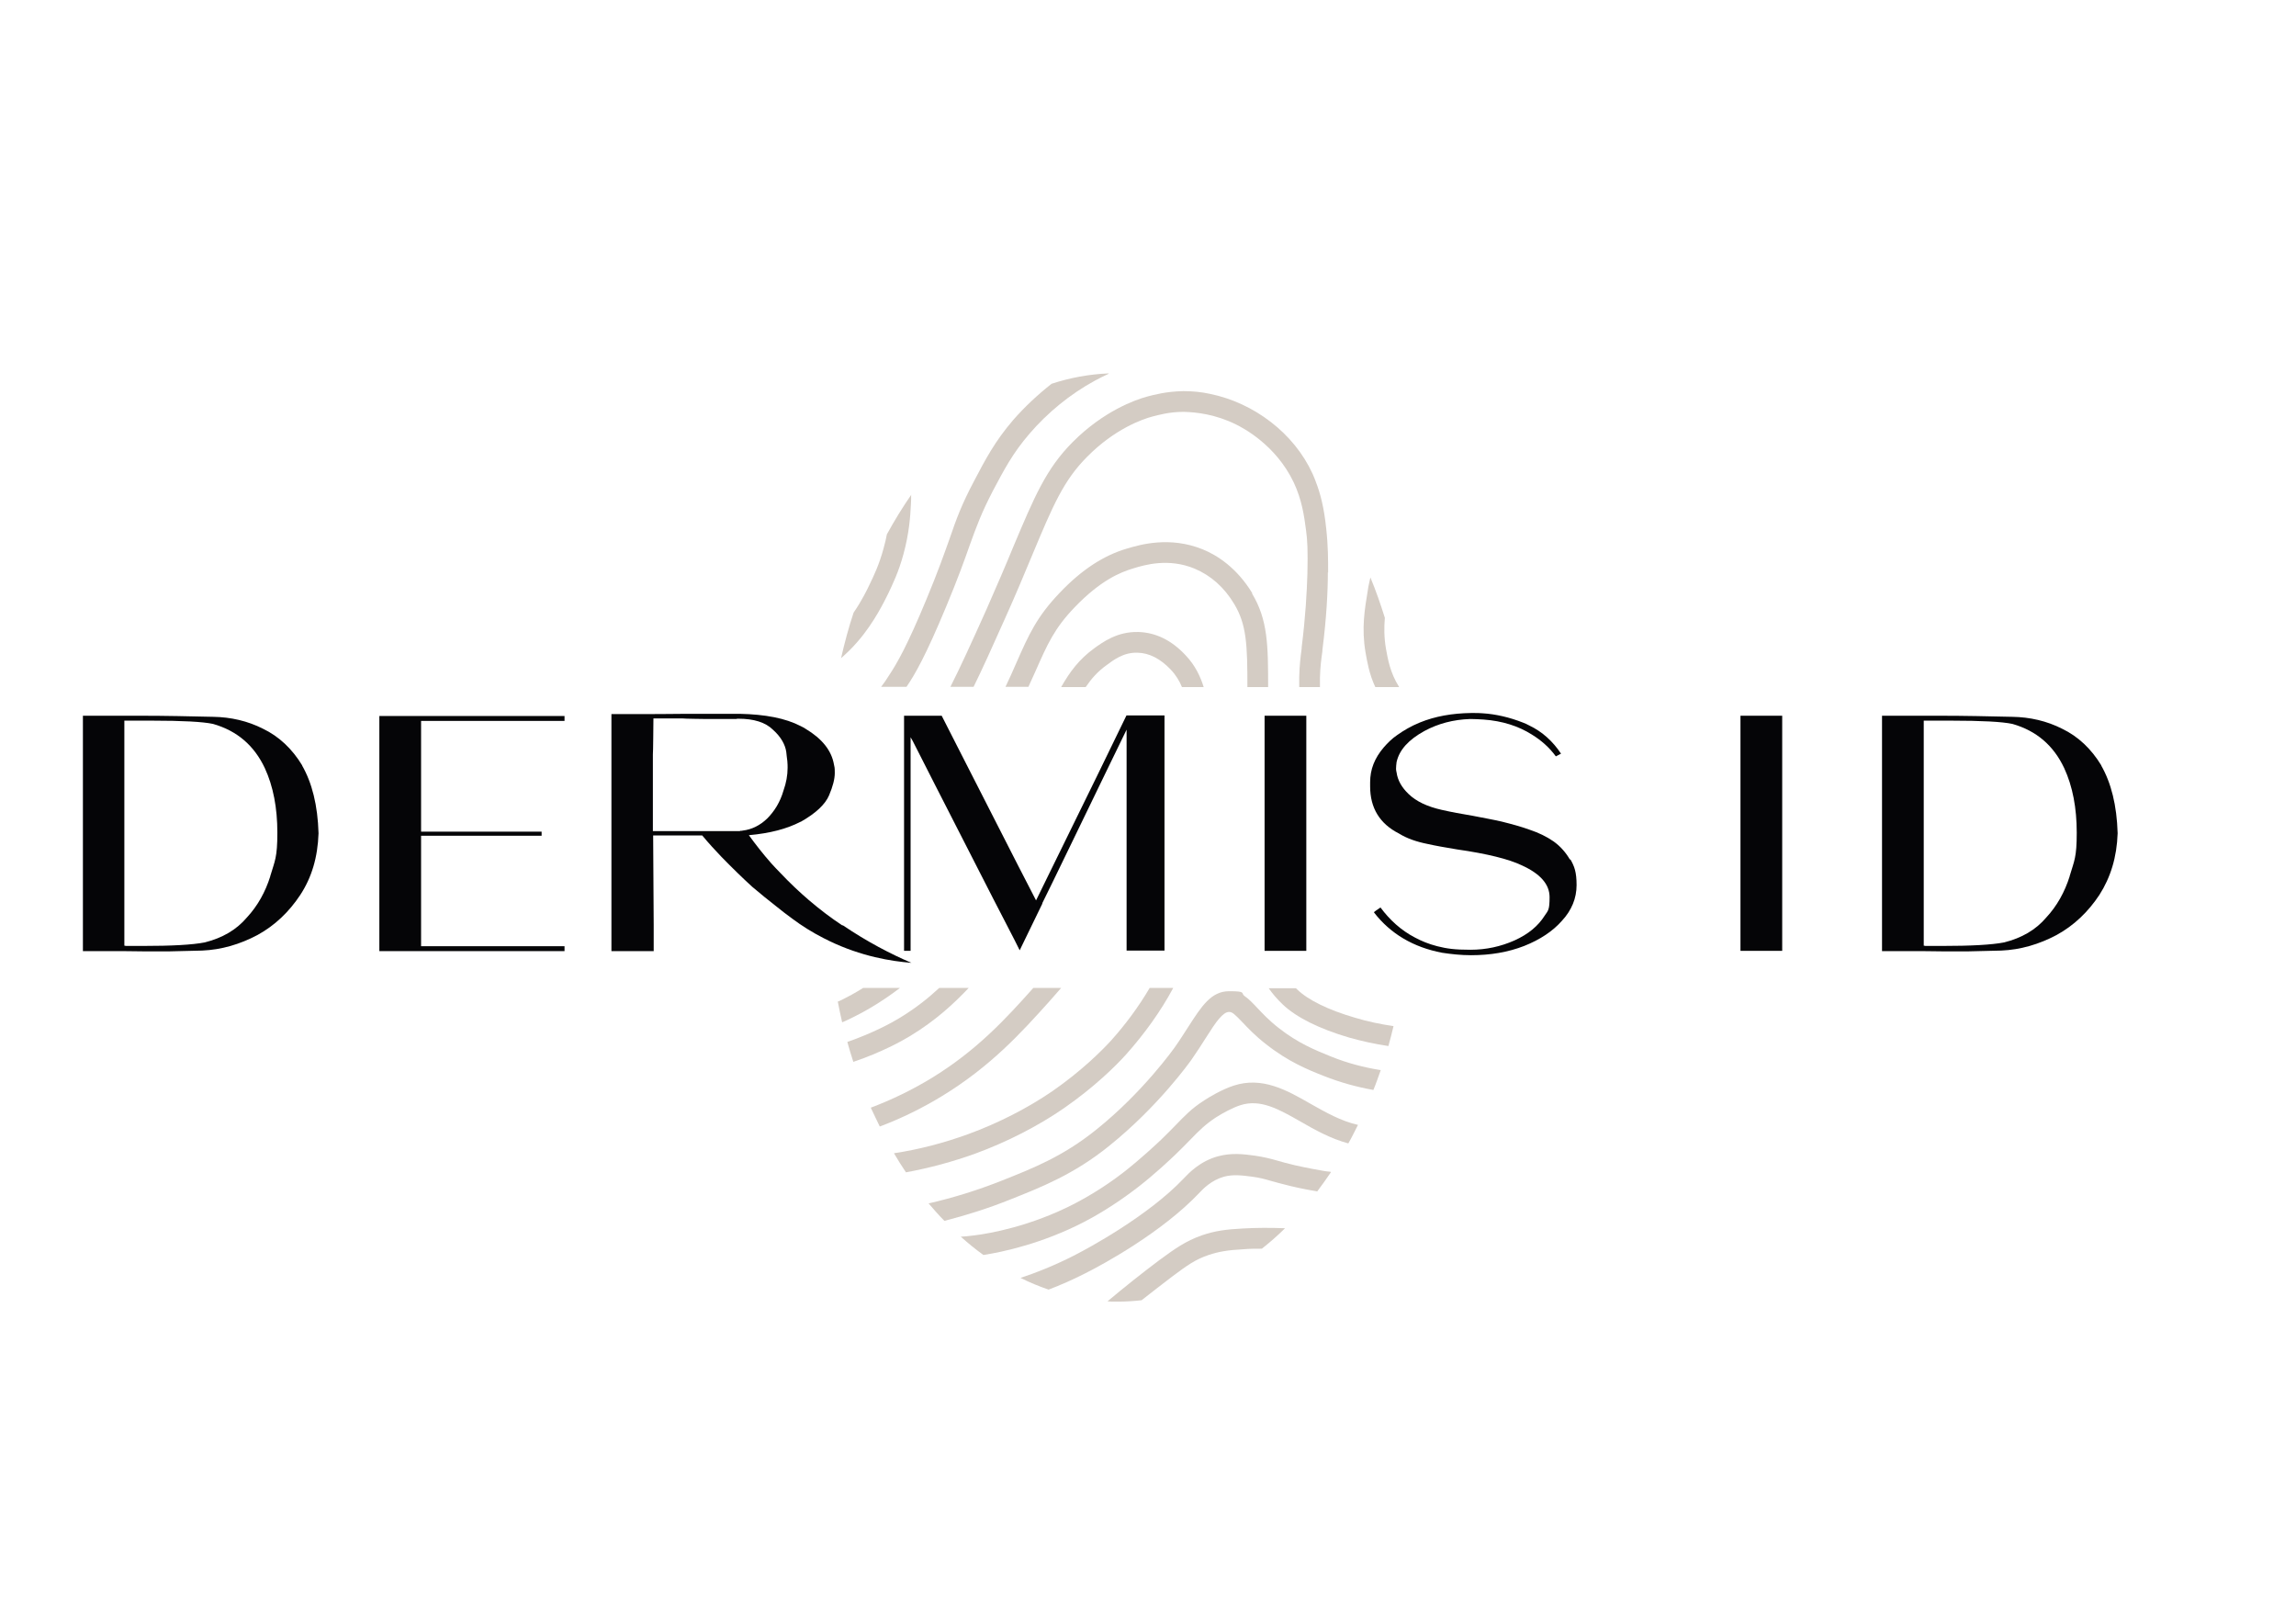 <svg viewBox="0 0 841.9 595.3" version="1.1" xmlns="http://www.w3.org/2000/svg" id="Layer_1">
  
  <defs>
    <style>
      .st0 {
        fill: #d4ccc4;
      }

      .st1 {
        fill: #050507;
      }
    </style>
  </defs>
  <g>
    <path d="M110.8,280.6c-3.7-6.1-8.5-10.6-14.3-13.4-5.7-2.9-11.9-4.3-18.3-4.4-8.6-.2-17.5-.4-26.8-.4h-21v86.3h14.7c3,0,5.8.1,8.5.1h8.1c5.2-.1,9.3-.2,12.4-.3,7.1-.3,13.9-2.3,20.3-5.7,6.4-3.5,11.6-8.5,15.7-14.7,4.2-6.4,6.4-13.8,6.7-22.6-.3-10.3-2.4-18.5-6-24.8ZM99.1,321.3c-1.8,5.7-4.6,10.8-8.6,15.1-3.8,4.5-9,7.5-15.4,9.1-4.6.9-12.2,1.3-22.7,1.3s-4.7,0-6.8-.1v-82.5h10c11.2,0,18.8.4,22.5,1.2,8.8,2.5,15.1,7.9,19,16.2,3.1,6.7,4.6,14.6,4.6,23.7s-.9,10.2-2.6,15.9Z" class="st1"></path>
    <path d="M139.1,262.5v86.2h67.9v-1.8h-52.6v-40.5h44.2v-1.5h-44.2v-40.6h52.6v-1.8h-67.9Z" class="st1"></path>
    <path d="M308.9,339.3c-4.1-2.7-8.2-5.8-12.3-9.3-3.5-3-7-6.3-10.4-9.9-1.2-1.2-2.3-2.4-3.4-3.6-3.1-3.5-5.8-7-8.2-10.3,7.7-.7,13.9-2.3,18.9-4.9h.1c5.5-3.1,9-6.4,10.4-9.7,1.4-3.3,2.1-6,2.1-8.2s-.1-2.1-.3-3.1c-.9-5.2-4.4-9.5-10.4-13.1-.5-.3-1.1-.7-1.8-1-5.6-2.9-13-4.3-22.4-4.5h-19.3c-4.5.1-13.7.1-27.7.1v86.9h15.5v-9.7l-.2-32.7h18c2.4,2.9,4.8,5.5,7.1,7.9,4,4.1,7.7,7.7,11.2,10.9,3.1,2.6,6,5,8.6,7,2.2,1.8,4.2,3.3,6.1,4.7,3.5,2.6,7.1,4.9,11.6,7.2.5.3,1.2.5,1.8.9,12,5.8,22.9,7.5,30.3,8.1-7.5-3.2-16.2-7.7-25.2-13.8ZM271.3,304.7h-31.9v-28.1c.1,0,.2-13.2.2-13.2h10.8c0,.1,8.6.2,8.6.2h11c0-.1.8-.1.8-.1,5.6,0,9.9,1.3,12.7,4.1,2.9,2.6,4.4,5.4,4.8,8,.1,1.3.3,2.4.4,3.4h0c.1,1,.1,1.9.1,2.5,0,2.7-.5,5.5-1.5,8.3-1.2,4.2-3.3,7.6-6,10.3-2.6,2.5-5.6,4-8.9,4.4-.3.1-.7.1-1,.1Z" class="st1"></path>
    <path d="M413,262.4l-10.5,21.6-22.6,46.1-6.6-12.8-22.4-43.9-5.6-11h-13.8v86.2h2.4v-78.3l.8,1.4,8.7,17.1,20.7,40.5,7.8,15.1,2,4,8.3-17.1v-.2c.1,0,22.4-46.1,22.4-46.1l8.5-17.5v81h13.9v-86.2h-13.9Z" class="st1"></path>
    <path d="M463.7,262.4v86.2h15.3v-86.2h-15.3Z" class="st1"></path>
    <path d="M575.7,315.2c-1.5-2.6-3.5-4.9-6-6.7-2.6-1.8-5.5-3.2-8.8-4.3-3.3-1.2-6.7-2.1-10.3-3-3.5-.8-7-1.4-10.5-2.1-4.2-.7-8-1.4-11.5-2.2-5.3-1.2-9.3-3.1-12.1-5.8-2.5-2.4-4-5-4.4-7.9-.1-.4-.2-.9-.2-1.3,0-.9.1-1.6.2-2.5,1-4.5,4.4-8.2,10.2-11.4,5-2.7,10.6-4.2,16.8-4.4,1.6,0,3.3.1,4.9.2,6.9.5,12.8,2.4,17.7,5.5,3.4,2.1,6.4,4.7,8.8,8l1.9-1c-3-4.5-6.8-8-11.6-10.3-.8-.4-1.5-.8-2.4-1.1-4.8-1.9-9.9-3.1-14.8-3.4-1.1-.1-2.1-.1-3.2-.1h-1c-6.9.1-13.2,1.2-18.8,3.5-3.2,1.3-5.9,2.9-8.3,4.6-1.9,1.3-3.5,2.9-4.9,4.5-3.4,4-5,8.1-5,12.8v1.5c0,7.9,3.5,13.7,10.6,17.3,2.9,1.8,6.4,3,10.4,3.8,3.1.7,6.6,1.3,10.8,2,11.2,1.6,19.1,3.6,23.7,5.8,6.9,3.1,10.3,7,10.3,11.7s-.5,4.9-1.8,6.8c-2.4,3.8-6,6.8-11.1,9.1-5,2.2-10.3,3.4-16.1,3.4s-8.6-.4-12.2-1.3c-3.1-.8-5.8-1.9-8.2-3.2-5-2.6-9.2-6.4-12.6-11-1.6,1.1-2.4,1.6-2.4,1.8,6.1,7.9,14.5,12.8,25,14.8,3.3.5,6.9.9,10.6.9,7.1,0,13.6-1.1,19.5-3.4,5.8-2.3,10.5-5.4,13.9-9.3,3.5-3.8,5.3-8.2,5.3-13s-.8-6.9-2.3-9.5Z" class="st1"></path>
    <path d="M638.2,262.4v86.2h15.3v-86.2h-15.3Z" class="st1"></path>
    <path d="M770.5,280.6c-3.7-6.1-8.5-10.6-14.3-13.4-5.7-2.9-11.9-4.3-18.3-4.4-8.6-.2-17.5-.4-26.8-.4h-21v86.3h14.7c3,0,5.8.1,8.5.1h8c5.3-.1,9.4-.2,12.5-.3,7.1-.3,13.9-2.3,20.3-5.7,6.4-3.5,11.6-8.5,15.7-14.7,4.1-6.4,6.4-13.8,6.7-22.6-.3-10.3-2.4-18.5-6-24.8ZM758.9,321.3c-1.8,5.7-4.6,10.8-8.6,15.1-3.8,4.5-9,7.5-15.4,9.1-4.6.9-12.3,1.3-22.7,1.3s-4.7,0-6.8-.1v-82.5h10c11.2,0,18.8.4,22.5,1.2,8.8,2.5,15.1,7.9,19,16.2,3.1,6.7,4.6,14.6,4.6,23.7s-.9,10.2-2.6,15.9Z" class="st1"></path>
  </g>
  <g>
    <path d="M334.1,181.4c0,1.2,0,2.5-.1,3.7-.2,4.1-.6,10.3-2.7,18-1.8,6.7-4.1,11.3-5.6,14.5-1.3,2.6-5.1,10.6-11.2,17.6-2.2,2.6-4.4,4.6-6.1,6.1,1.3-5.7,2.8-11.3,4.6-16.7h0c3.1-4.5,5.1-8.7,5.9-10.4,1.4-2.9,3.5-7.2,5.1-13.2.5-1.8.9-3.5,1.2-5.1,2.8-5.1,5.8-10,9-14.6Z" class="st0"></path>
    <path d="M406.6,137c-1.8.8-3.5,1.7-5.2,2.6-9,4.9-17.3,11.7-23.9,19.4-6.2,7.2-9.3,13.2-13.4,20.9-4.3,8.3-6,13-8.6,20.2-1.9,5.4-4.3,12.1-8.6,22.4-7.4,17.8-11.4,24.8-14.5,29.3h-9.3c1-1.3,2-2.7,2.9-4.2,2.8-4.2,6.7-10.9,13.8-28.1,4.2-10.1,6.5-16.7,8.4-22,2.5-7.3,4.4-12.5,9-21.2,4.1-7.8,7.6-14.5,14.3-22.3,4.2-4.8,9-9.3,14.1-13.3,6.7-2.2,13.7-3.5,20.8-3.8Z" class="st0"></path>
    <path d="M486.9,209.8c0,7.1-.5,16.8-2,28.5v.4c-.4,2.8-.8,5.7-.9,9.8,0,1.1,0,2.2,0,3.4h-7.6c0-1.2,0-2.4,0-3.6.1-4.4.5-7.6.9-10.6v-.4c1.4-11.1,1.9-20.3,2.1-27,.2-8.5,0-12.3-.5-15.9-.7-5.3-1.5-11.1-4.5-17.5-6.6-13.9-18.8-20.1-21.2-21.3-7.5-3.7-14.5-4.5-19.1-4.6h-.3c-5.1,0-9.2,1.2-11.2,1.7-3.8,1-13.9,4.6-23.9,14.7-8.7,8.7-12.6,17.9-20.2,36.1-2.8,6.7-5.9,14.2-10,23.3-4.6,10.3-8.2,18.3-11.5,25h-8.5c3.7-7.3,7.7-16.1,13.1-28.1,4-9.1,7.2-16.5,9.9-23.1,7.8-18.5,12.1-28.8,21.9-38.6,11.3-11.3,22.8-15.4,27.2-16.6,2.3-.6,7-1.9,13.2-2h.3c3.2,0,6.4.3,9.6,1,16.1,3.3,30.8,14.4,37.6,29.3.6,1.3,1.1,2.7,1.1,2.7,1.8,4.6,3.1,9.7,3.9,17.4.7,6.3.7,11.5.7,16.1Z" class="st0"></path>
    <path d="M513,251.9h-8.7c-2.3-4.9-3-9.5-3.6-12.8-1.5-8.9-.3-15.7.9-23,.2-1.5.6-2.9.9-4.4,2,4.8,3.7,9.7,5.3,14.8-.3,3.5-.3,7.2.4,11.3.7,3.8,1.5,8.8,4.8,14Z" class="st0"></path>
    <path d="M316.5,362.2h13.5c-7.2,5.5-13.6,9-17.5,10.9-1.2.6-2.5,1.2-3.7,1.7-.6-2.5-1.1-5.1-1.6-7.6.7-.2,1.3-.6,2-.9,1.6-.8,4.1-2.1,7.3-4.1Z" class="st0"></path>
    <path d="M459.1,217.6c5.8,9.6,5.9,19,5.9,34.3h-7.6c0-15.5-.3-22.9-4.8-30.4-3.7-6.2-8.6-10.5-14.5-13-9.6-4-18.4-1.4-22.6-.1-4.7,1.4-12,4.4-21.4,14.2-7.5,7.8-10,13.5-14.5,23.7-.8,1.7-1.6,3.5-2.5,5.5h-8.4c1.5-3.2,2.8-6,3.9-8.6,4.7-10.7,7.6-17.1,16-25.9,8-8.4,16.1-13.7,24.7-16.2,4.7-1.4,15.6-4.6,27.7.3,5.2,2.1,12.5,6.7,18.2,16.1Z" class="st0"></path>
    <path d="M511,376.1c-.6,2.5-1.2,4.9-1.9,7.4-4.9-.7-9.7-1.8-14.4-3.1-10.9-3.2-19.4-7.4-24.4-12.2-2-1.9-3.7-3.9-5.1-5.9h10c.1.1.2.2.4.4,4.1,4,11.6,7.6,21.2,10.4,4.6,1.4,9.4,2.4,14.2,3.1Z" class="st0"></path>
    <path d="M333.6,379.9c-2.8,1.7-10.3,5.9-20.7,9.4-.8-2.4-1.5-4.8-2.2-7.3,9.5-3.3,16.4-7.1,19-8.7,6-3.6,10.7-7.4,14.7-11.1h10.8c-5.3,5.6-12,11.9-21.6,17.7Z" class="st0"></path>
    <path d="M421.5,362.2h8.7c-4.6,8.6-10.6,16.9-17.3,24.4-3.6,4-11.4,11.8-22.8,19.7-9.4,6.5-20.9,12.4-32.4,16.6-8.3,3-16.8,5.3-25.5,6.9-1.5-2.2-3-4.6-4.4-7,9.3-1.4,18.4-3.8,27.2-7,11-4,21.9-9.6,30.8-15.7,10.7-7.4,18.1-14.8,21.5-18.5,5.4-6,10.2-12.5,14.2-19.3Z" class="st0"></path>
    <path d="M441.4,251.9h-8c-.9-2.2-2.2-4.4-4.1-6.4-3.8-4-7.9-6.1-12.1-6.2-5.2-.2-8.8,2.6-11.5,4.6-3.2,2.3-5.5,4.9-7.6,8h-9c3.2-5.6,6.5-10.1,12.1-14.2,3.2-2.3,8.5-6.2,16.2-6,6.4.2,12.2,3,17.4,8.6,3.5,3.7,5.4,7.8,6.6,11.7Z" class="st0"></path>
    <path d="M389.1,362.2c-1.4,1.6-2.8,3.2-4.2,4.8-10.6,11.8-21.6,23.9-39.4,34.8-7.2,4.4-14.9,8.2-22.9,11.2-1.1-2.2-2.2-4.6-3.3-6.9,7.7-2.9,15.1-6.5,22.2-10.8,16.7-10.2,27.3-21.8,37.4-33.1h10.2Z" class="st0"></path>
    <path d="M506.3,392.3c-.9,2.5-1.7,4.9-2.7,7.3-6.2-1.1-12.3-2.8-18.1-5.1-5.9-2.3-13.2-5.3-21.3-11.7-4-3.1-6.7-6-8.7-8.1-2.7-2.8-3.6-3.7-4.8-3.7s-2.3.9-3.7,2.5c-1.4,1.6-2.9,4-4.9,7.1-1.5,2.4-3.2,5-5.2,7.9-.5.7-12.1,17.1-30.3,31.7-12.9,10.4-24.9,15.1-36.5,19.7-7.7,3.1-15.7,5.6-23.8,7.7-2-2-3.9-4.2-5.8-6.4,9.2-2.1,18.1-4.9,26.7-8.3,11.6-4.6,22.5-8.9,34.6-18.6,17.3-13.8,28.7-30,28.8-30.1,2-2.8,3.6-5.4,5.1-7.7,4.9-7.6,8.4-13.1,15-13.1s4.1.7,5.7,1.8c1.6,1.1,3.1,2.7,4.6,4.3,1.9,2,4.3,4.6,7.9,7.4,7.1,5.6,13.6,8.2,19.3,10.5,5.7,2.3,11.7,3.9,17.9,4.9Z" class="st0"></path>
    <path d="M498,412.3c-1.2,2.3-2.3,4.7-3.6,6.9-6.6-1.8-12.3-5-17.5-8-7.9-4.5-14.7-8.4-22.1-6-2.8.9-6.5,2.9-9,4.5-3.9,2.6-6,4.7-9.4,8.2-1.5,1.5-3.1,3.2-5.2,5.2-1.7,1.6-7.6,7.3-14.4,12.5-8.2,6.3-15.6,10.5-19.3,12.4-15.3,7.9-29.7,11-36.9,12.1-2.8-2-5.6-4.3-8.3-6.7,1.4-.1,3-.2,5.1-.5,5.6-.7,20.5-3.3,36.6-11.6,3.4-1.8,10.4-5.6,18.1-11.6,6.4-5,12.1-10.4,13.7-11.9,2-2,3.7-3.6,5.1-5.1,3.5-3.6,6-6.3,10.7-9.3,1.8-1.2,6.5-4,10.8-5.4,10.5-3.4,19.5,1.7,28.2,6.7,5.5,3.1,11.1,6.3,17.3,7.7Z" class="st0"></path>
    <path d="M488,429.8c-1.6,2.4-3.3,4.7-5,7-5.3-.9-9.6-1.9-9.9-2-3.3-.8-5.4-1.4-7.2-1.9-2.4-.7-3.9-1.1-6.7-1.5-3.9-.5-7-.9-10.4,0-4.6,1.3-7.6,4.4-9,5.9-13.7,14.5-35.4,26.3-41.8,29.5-4.7,2.4-9.3,4.4-13.5,6-3.5-1.2-6.9-2.6-10.3-4.3,5.2-1.7,12.7-4.6,20.2-8.5,4.3-2.2,26.5-14.1,39.6-27.9,1.9-2,6-6.4,12.7-8.2,4.9-1.3,9.1-.8,13.5-.2,3.3.5,5.3,1,7.8,1.7,1.7.5,3.8,1.1,6.8,1.8,0,0,4.8,1.1,10.1,2,.9.2,2,.3,3,.4Z" class="st0"></path>
    <path d="M471.2,450.3c-2.7,2.7-5.6,5.2-8.5,7.5-2.3,0-4.5,0-6.7.2-5.9.3-9.2.9-12.8,2.1-4.8,1.6-7.9,3.8-13.5,8-3.7,2.8-7.4,5.7-11.1,8.6-2.8.3-5.6.5-8.5.5s-2.7,0-4-.1c6.2-5.2,12.6-10.3,19-15.1,5.6-4.1,9.6-7,15.6-9.1,4.9-1.7,9.2-2.2,14.9-2.5,5.1-.3,10.3-.3,15.6-.1Z" class="st0"></path>
  </g>
</svg>